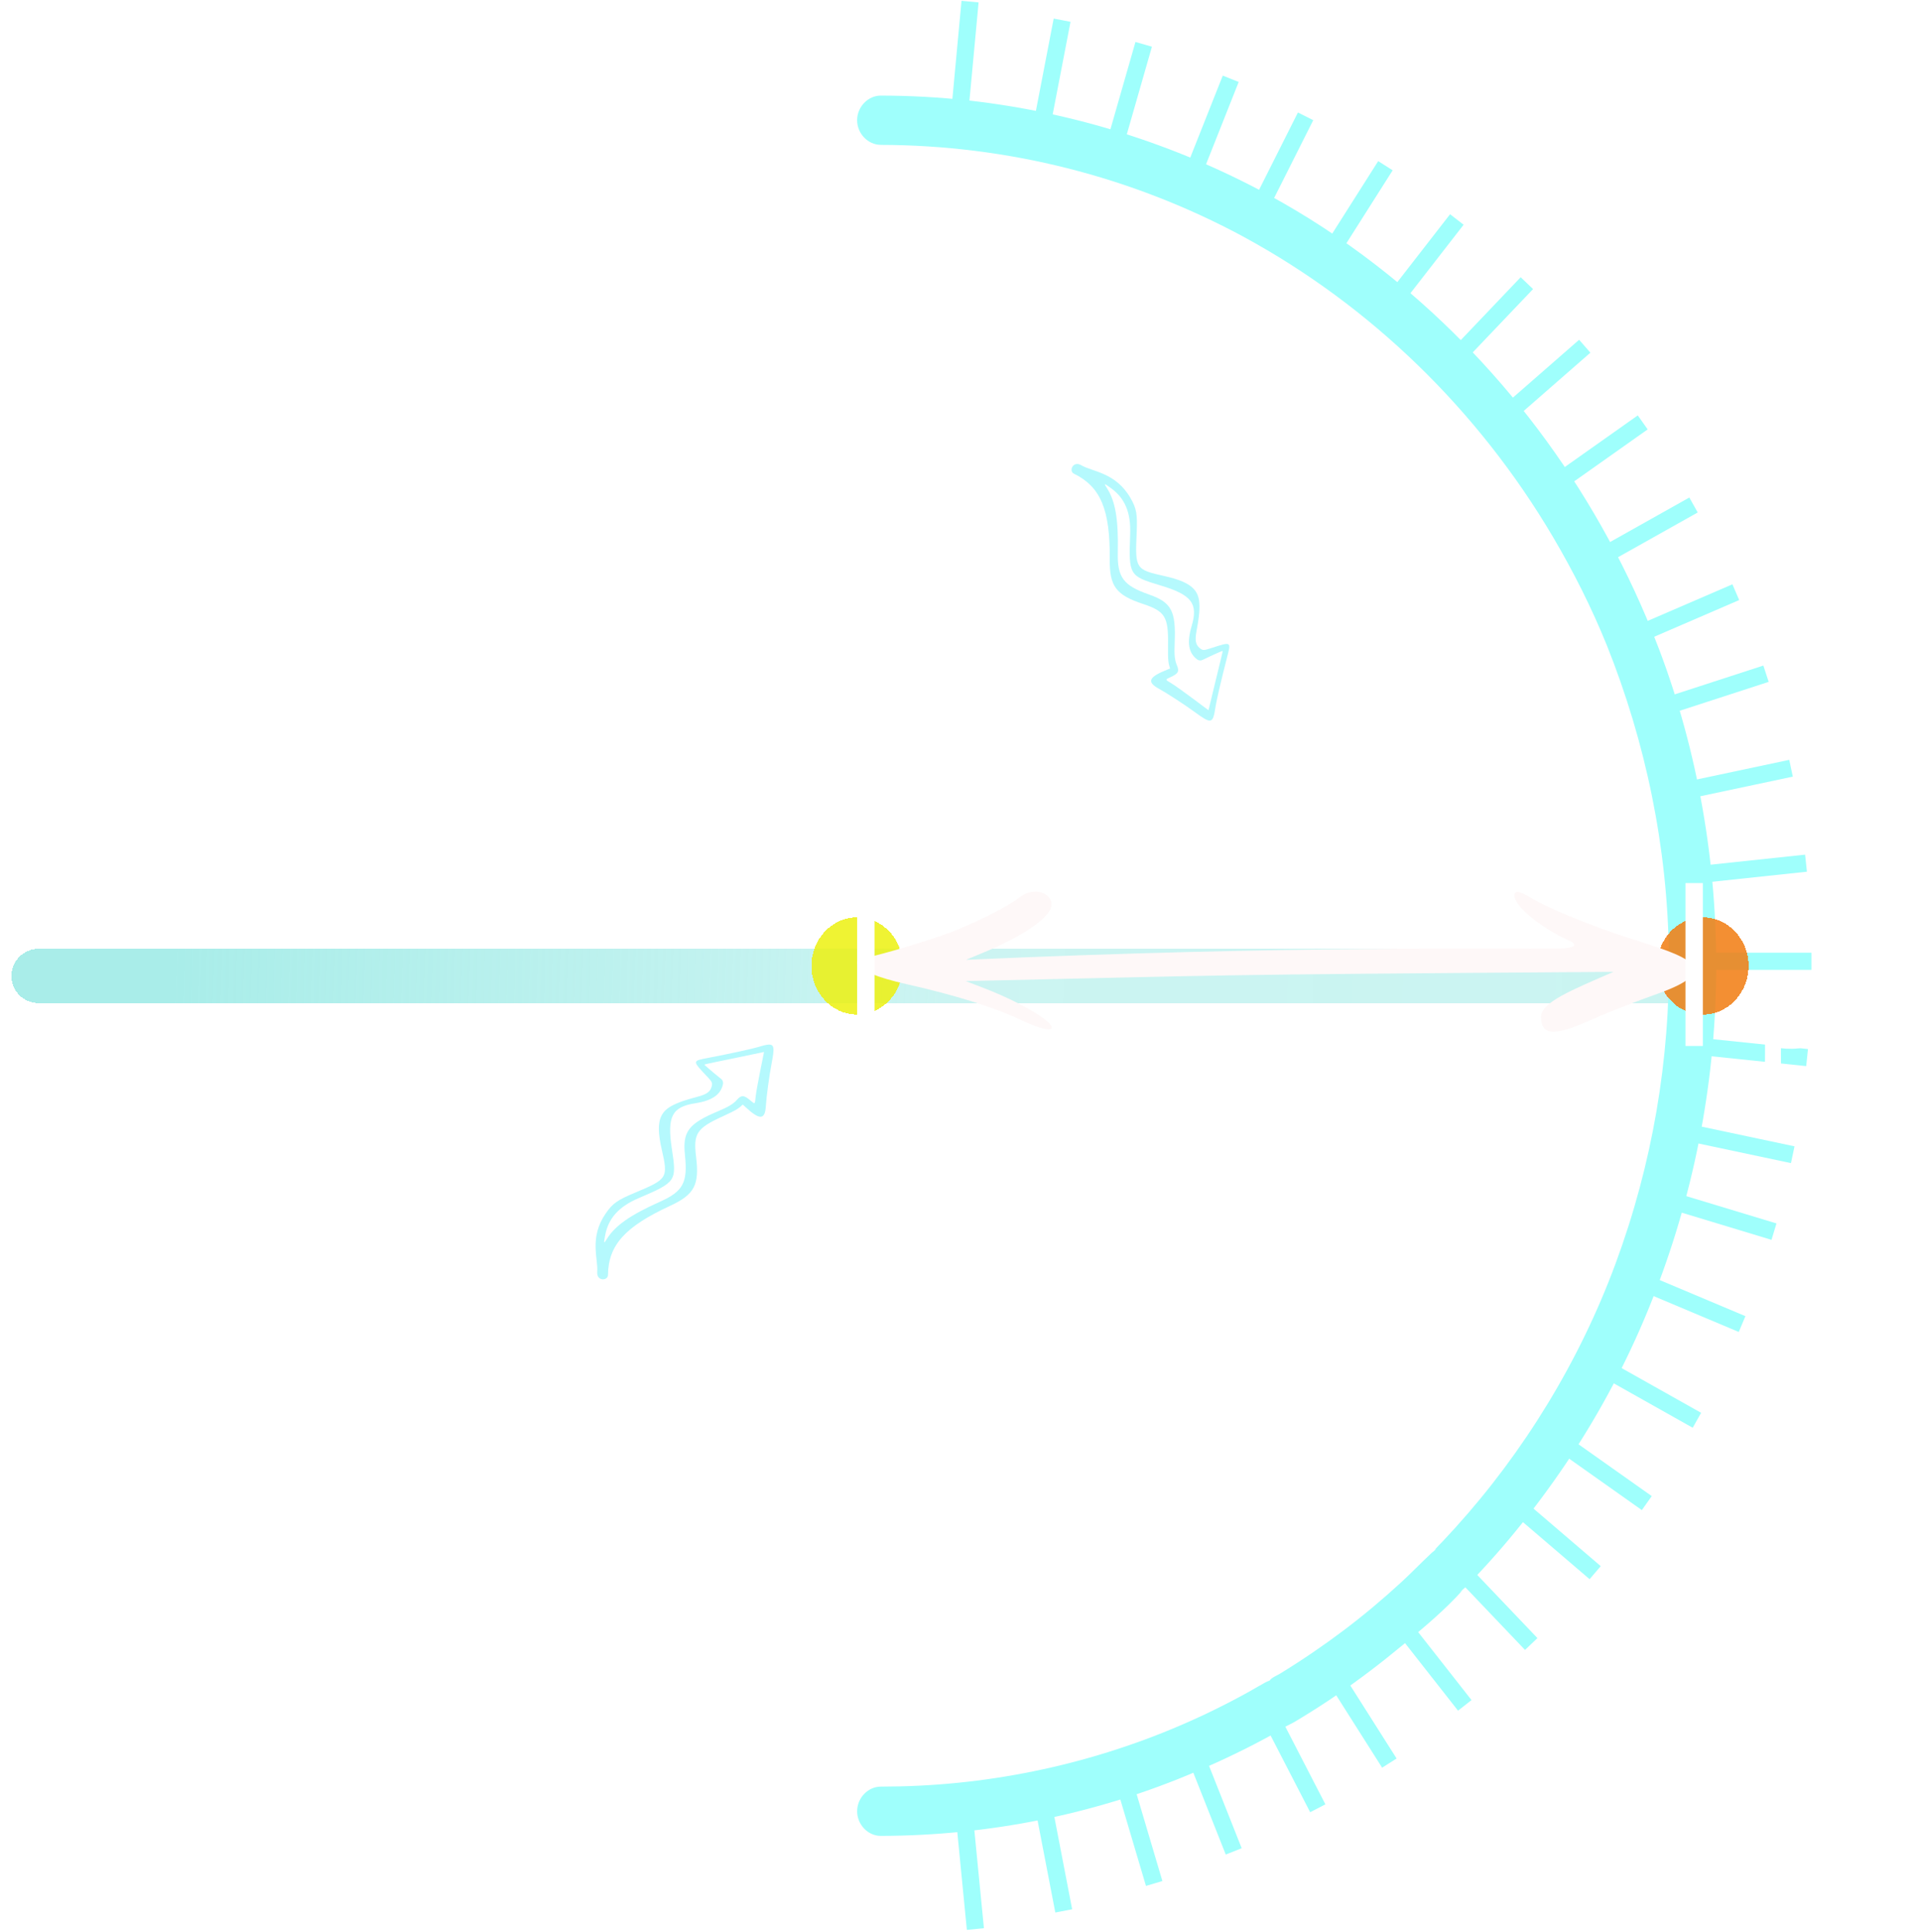 <svg id="concavewithradius" width="672" height="676" viewBox="0 0 672 676" fill="none"
    xmlns="http://www.w3.org/2000/svg">
    <g id="withradius">
        <g id="line" filter="url(#filter0_d_503_3)">
            <path d="M4 337.5C4 332.253 8.253 328 13.5 328H300H586.5C591.747 328 596 332.253 596 337.5C596 342.747 591.747 347 586.5 347H13.5C8.253 347 4 342.747 4 337.5Z" fill="url(#paint0_linear_503_3)" shape-rendering="crispEdges"/>
        </g>
        <g id="arrow-radius" clip-path="url(#clip0_503_3)">
            <g id="Group">
                <g id="Vector" filter="url(#filter1_d_503_3)">
                    <path fill-rule="evenodd" clip-rule="evenodd" d="M425.452 243.201C425.827 240.855 427.383 234.12 429.465 226.038C430.925 220.378 431.071 220.472 423.595 222.887C421.287 223.63 420.917 223.62 419.881 222.76C416.944 220.357 419.515 216.307 419.793 209.192C420.023 203.242 418.273 199.938 407.525 197.568C397.459 195.326 397.254 195.014 397.837 182.448C398.131 175.864 397.787 173.931 395.656 170.238C390.465 161.296 382.421 161.11 378.462 158.803C375.538 157.106 373.99 160.808 375.85 161.738C385.223 166.307 388.576 174.326 388.408 191.68C388.321 201.158 390.575 204.186 400.072 207.338C407.787 209.883 408.969 211.84 408.811 221.724C408.723 227.616 409.005 228.252 409.53 229.913L408.427 230.362C402.056 232.905 401.3 234.611 405.525 236.946C408.384 238.524 414.758 242.653 417.935 245.002C424.124 249.502 424.499 249.412 425.452 243.201ZM409.871 235.03C407.776 233.804 407.776 233.804 409.614 232.972C412.419 231.725 412.833 230.92 411.893 228.735C411.172 227.066 410.956 225.12 411.126 221.209C411.628 209.747 410.07 206.801 402.084 203.999C393.13 200.859 391.024 198 391.23 189.209C391.481 177.673 390.38 171.352 387.385 166.724C386.294 165.045 386.392 165.05 388.727 166.722C393.704 170.284 395.853 175.337 395.559 182.924C395.023 197.334 395.181 197.557 406.152 200.846C417.101 204.128 419.431 207.153 417.067 215.102C415.367 220.815 415.957 224.427 418.974 226.728C419.522 227.142 420.264 227.237 420.88 226.919C424.775 225.018 427.731 223.766 427.881 223.761C428.107 223.753 427.05 227.476 422.973 244.52C422.95 244.513 412.265 236.419 409.871 235.03Z" fill="#B5F9FD"/>
                </g>
            </g>
        </g>
        <g id="arrow-curve" clip-path="url(#clip1_503_3)">
            <g id="Group_2">
                <g id="Vector_2" filter="url(#filter2_d_503_3)">
                    <path fill-rule="evenodd" clip-rule="evenodd" d="M265.155 362.425C262.875 363.092 256.123 364.57 247.928 366.152C242.188 367.258 242.21 367.086 247.596 372.806C249.256 374.574 249.405 374.912 249.072 376.216C248.159 379.9 243.398 379.312 236.85 382.109C231.375 384.45 229.139 387.447 231.602 398.174C233.889 408.23 233.695 408.549 222.091 413.406C216.016 415.961 214.417 417.1 211.993 420.608C206.137 429.129 209.415 436.477 209.027 441.043C208.746 444.412 212.755 444.225 212.798 442.146C212.91 431.719 218.72 425.253 234.473 417.971C243.075 413.988 244.845 410.654 243.623 400.723C242.619 392.661 243.88 390.755 252.879 386.663C258.24 384.219 258.694 383.691 259.97 382.505L260.848 383.309C265.876 387.976 267.741 387.929 268.041 383.111C268.242 379.851 269.241 372.323 270.003 368.446C271.417 360.926 271.176 360.626 265.155 362.425ZM264.447 380.005C264.238 382.423 264.238 382.423 262.698 381.119C260.37 379.118 259.465 379.089 257.893 380.875C256.694 382.241 255.029 383.27 251.422 384.792C240.85 389.248 238.855 391.919 239.745 400.335C240.743 409.771 239.063 412.899 231.031 416.479C220.5 421.194 215.26 424.897 212.361 429.587C211.312 431.291 211.274 431.201 211.785 428.375C212.871 422.351 216.516 418.245 223.497 415.26C236.748 409.57 236.881 409.333 235.153 398.01C233.428 386.711 235.163 383.309 243.358 382.041C249.249 381.129 252.259 379.048 253.047 375.336C253.186 374.664 252.954 373.953 252.402 373.532C249.016 370.827 246.618 368.693 246.549 368.559C246.445 368.358 250.262 367.719 267.409 364.1C267.413 364.124 264.677 377.246 264.447 380.005Z" fill="#B5F9FD"/>
                </g>
            </g>
        </g>
        <g id="concavelens">
            <path id="Vector_3" d="M308.277 50.697C352.423 50.783 396.026 61.691 435.316 82.883C433.945 80.403 432.584 77.923 431.214 75.443C431.214 78.373 432.768 81.514 435.316 82.893C479.71 107.006 517.307 143.444 543.528 187.86C550.628 199.887 557.103 212.739 562.299 225.581C563.743 229.153 566.291 231.911 570.282 231.911H570.292L562.308 225.581C576.04 259.845 583.618 296.456 584.096 333.602C584.584 370.768 578.293 407.465 565.426 442.198C552.78 476.357 533.384 508.036 509.26 534.677C507.788 536.296 506.298 537.905 504.799 539.494C504.054 540.28 503.245 541.036 502.537 541.86C502.39 542.032 501.406 543.421 502.233 542.358C502.978 541.869 502.85 541.994 501.847 542.75C501.406 543.057 501.001 543.411 500.633 543.804C497.239 546.983 494.011 550.354 490.59 553.505C484.06 559.509 477.282 565.216 470.228 570.522C463.045 575.923 455.623 580.979 447.98 585.652C446.987 586.265 445.616 586.773 444.77 587.587C443.878 588.439 445.055 587.74 445.322 587.558C444.641 588.037 443.676 588.267 442.94 588.669C441.055 589.674 439.224 590.805 437.357 591.839C433.421 594.032 429.429 596.119 425.392 598.102C393.037 614.027 357.49 623.077 321.787 624.829C317.29 625.05 312.783 625.155 308.277 625.164C303.807 625.164 299.999 629.12 299.999 633.783C299.999 638.447 303.789 642.412 308.277 642.402C346.123 642.325 383.996 634.817 418.991 619.744C427.921 615.895 436.704 611.71 445.239 606.989C445.791 606.682 450.537 603.541 450.886 603.8C450.647 603.627 448.247 605.006 450.757 603.733C451.41 603.397 452.027 603.11 452.67 602.756C453.756 602.143 454.813 601.473 455.88 600.831C459.835 598.418 463.734 595.909 467.57 593.294C475.635 587.807 483.407 581.879 490.93 575.635C498.15 569.641 505.664 563.426 511.964 556.377C511.734 556.636 510.014 557.986 511.899 556.272C512.451 555.774 512.966 555.343 513.491 554.826C514.263 554.07 514.999 553.255 515.744 552.47C517.5 550.622 519.248 548.755 520.958 546.859C524.141 543.344 527.249 539.743 530.257 536.056C536.548 528.376 542.507 520.389 548.071 512.125C558.648 496.42 567.781 479.671 575.258 462.127C590.534 426.282 599.17 387.728 600.495 348.513C601.801 309.566 595.924 270.207 583.039 233.615C581.539 229.364 579.939 225.169 578.265 220.994C576.831 217.422 574.265 214.664 570.282 214.664H570.273C572.931 216.771 575.598 218.877 578.256 220.994C557.627 170 524.343 125.824 481.678 92.814C469.657 83.516 456.929 75.213 443.657 68.002C445.028 70.482 446.389 72.962 447.759 75.443C447.759 72.512 446.214 69.371 443.657 67.992C411.054 50.4 375.792 39.33 339.298 35.193C328.998 34.025 318.633 33.469 308.268 33.45C303.798 33.45 299.99 37.415 299.99 42.069C299.99 46.723 303.779 50.678 308.268 50.688L308.277 50.697Z" fill="#9FFFFC"/>
            <g id="Group_3">
                <g id="Group_4">
                    <path id="Vector_4" d="M633.999 336.37H592.4" stroke="#9FFFFC" stroke-width="6" stroke-miterlimit="10"/>
                    <path id="Vector_5" d="M534.405 99.077L507.65 127.155" stroke="#9FFFFC" stroke-width="6" stroke-miterlimit="10"/>
                    <path id="Vector_6" d="M535.93 575.262L509.148 547.165" stroke="#9FFFFC" stroke-width="6" stroke-miterlimit="10"/>
                    <path id="Vector_7" d="M430.755 27.57L416.232 64.181" stroke="#9FFFFC" stroke-width="6" stroke-miterlimit="10"/>
                    <path id="Vector_8" d="M431.802 647.823L417.289 611.222" stroke="#9FFFFC" stroke-width="6" stroke-miterlimit="10"/>
                    <path id="Vector_9" d="M609.729 463.305L572.27 447.533" stroke="#9FFFFC" stroke-width="6" stroke-miterlimit="10"/>
                    <path id="Vector_10" d="M570.281 223.292H570.29L607.529 207.213" stroke="#9FFFFC" stroke-width="6" stroke-miterlimit="10"/>
                    <path id="Vector_11" d="M371.736 7.067L363.9 47.748" stroke="#9FFFFC" stroke-width="6" stroke-miterlimit="10"/>
                    <path id="Vector_12" d="M372.307 668.651L364.471 627.99" stroke="#9FFFFC" stroke-width="6" stroke-miterlimit="10"/>
                    <path id="Vector_13" d="M484.898 57.985L464.223 90.583" stroke="#9FFFFC" stroke-width="6" stroke-miterlimit="10"/>
                    <path id="Vector_14" d="M486.277 616.929L465.602 584.331" stroke="#9FFFFC" stroke-width="6" stroke-miterlimit="10"/>
                    <path id="Vector_15" d="M576.38 525.953L544.043 503.085" stroke="#9FFFFC" stroke-width="6" stroke-miterlimit="10"/>
                    <path id="Vector_16" d="M574.954 147.802L542.645 170.641" stroke="#9FFFFC" stroke-width="6" stroke-miterlimit="10"/>
                    <path id="Vector_17" d="M626.863 268.818L586.451 277.389" stroke="#9FFFFC" stroke-width="6" stroke-miterlimit="10"/>
                    <path id="Vector_18" d="M627.46 404.056L587.029 395.485" stroke="#9FFFFC" stroke-width="6" stroke-miterlimit="10"/>
                </g>
                <g id="Group_5">
                    <path id="Vector_19" d="M341.386 675L337.211 632.261" stroke="#9FFFFC" stroke-width="6" stroke-miterlimit="10"/>
                    <path id="Vector_20" d="M632.105 302.039L590.811 306.425" stroke="#9FFFFC" stroke-width="6" stroke-miterlimit="10"/>
                    <path id="Vector_21" d="M509.894 76.802L486.221 107.274" stroke="#9FFFFC" stroke-width="6" stroke-miterlimit="10"/>
                    <path id="Vector_22" d="M558.308 550.296L528.537 524.823" stroke="#9FFFFC" stroke-width="6" stroke-miterlimit="10"/>
                    <path id="Vector_23" d="M400.294 15.514L389.184 54.25" stroke="#9FFFFC" stroke-width="6" stroke-miterlimit="10"/>
                    <path id="Vector_24" d="M461.223 632.739L443.418 598.226" stroke="#9FFFFC" stroke-width="6" stroke-miterlimit="10"/>
                    <path id="Vector_25" d="M620.894 430.965L581.586 419.071" stroke="#9FFFFC" stroke-width="6" stroke-miterlimit="10"/>
                    <path id="Vector_26" d="M592.731 176.703L557.801 196.316" stroke="#9FFFFC" stroke-width="6" stroke-miterlimit="10"/>
                    <path id="Vector_27" d="M339.519 0.565L335.527 43.419" stroke="#9FFFFC" stroke-width="6" stroke-miterlimit="10"/>
                    <path id="Vector_28" d="M403.962 659.055L392.539 620.549" stroke="#9FFFFC" stroke-width="6" stroke-miterlimit="10"/>
                    <path id="Vector_29" d="M439.49 75.452V75.442L456.955 40.709" stroke="#9FFFFC" stroke-width="6" stroke-miterlimit="10"/>
                    <path id="Vector_30" d="M512.671 596.732L488.832 566.366" stroke="#9FFFFC" stroke-width="6" stroke-miterlimit="10"/>
                    <path id="Vector_31" d="M593.919 496.975L558.961 477.315" stroke="#9FFFFC" stroke-width="6" stroke-miterlimit="10"/>
                    <path id="Vector_32" d="M554.666 121.15L525.217 146.873" stroke="#9FFFFC" stroke-width="6" stroke-miterlimit="10"/>
                    <path id="Vector_33" d="M618.106 235.741L579.156 248.392" stroke="#9FFFFC" stroke-width="6" stroke-miterlimit="10"/>
                    <path id="Vector_34" d="M632.481 370.06L591.168 365.77" stroke="#9FFFFC" stroke-width="6" stroke-miterlimit="10"/>
                </g>
            </g>
        </g>
        <path id="C" d="M310.672 393.266C310.073 393.747 309.37 394.19 308.562 394.594C307.768 394.984 306.928 395.323 306.043 395.609C305.158 395.883 304.253 396.098 303.328 396.254C302.417 396.41 301.544 396.488 300.711 396.488C298.693 396.488 296.876 396.156 295.262 395.492C293.66 394.815 292.299 393.858 291.18 392.621C290.06 391.371 289.201 389.861 288.602 388.09C288.016 386.319 287.723 384.333 287.723 382.133C287.723 380.453 287.885 378.917 288.211 377.523C288.549 376.117 289.018 374.854 289.617 373.734C290.229 372.615 290.952 371.638 291.785 370.805C292.618 369.958 293.536 369.255 294.539 368.695C295.555 368.122 296.629 367.699 297.762 367.426C298.908 367.139 300.086 366.996 301.297 366.996C302.195 366.996 303.042 367.048 303.836 367.152C304.63 367.243 305.392 367.4 306.121 367.621C306.863 367.829 307.579 368.109 308.27 368.461C308.973 368.799 309.676 369.223 310.379 369.73L309.012 374.418C307.762 373.441 306.531 372.745 305.32 372.328C304.122 371.898 302.879 371.684 301.59 371.684C300.405 371.684 299.305 371.892 298.289 372.309C297.273 372.725 296.395 373.35 295.652 374.184C294.91 375.017 294.331 376.059 293.914 377.309C293.497 378.546 293.289 379.991 293.289 381.645C293.289 383.22 293.471 384.633 293.836 385.883C294.214 387.12 294.747 388.174 295.438 389.047C296.141 389.906 296.993 390.564 297.996 391.02C298.999 391.475 300.132 391.703 301.395 391.703C302.124 391.703 302.866 391.618 303.621 391.449C304.376 391.28 305.112 391.039 305.828 390.727C306.557 390.401 307.247 390.017 307.898 389.574C308.562 389.132 309.161 388.637 309.695 388.09L310.672 393.266Z" fill="white"/>
        <path id="P" d="M623.328 368.504C623.328 370.444 623.341 372.156 623.367 373.641C623.393 375.112 623.478 376.232 623.621 377H617.469C617.612 376.219 617.697 375.092 617.723 373.621C617.749 372.137 617.762 370.431 617.762 368.504V354.676C617.762 353.764 617.749 352.918 617.723 352.137C617.71 351.342 617.684 350.633 617.645 350.008C617.605 349.383 617.547 348.875 617.469 348.484C618.589 348.458 619.721 348.426 620.867 348.387C621.349 348.374 621.863 348.367 622.41 348.367C622.957 348.354 623.51 348.341 624.07 348.328C624.643 348.315 625.21 348.309 625.77 348.309C626.329 348.296 626.87 348.289 627.391 348.289C628.966 348.289 630.405 348.478 631.707 348.855C633.009 349.233 634.122 349.799 635.047 350.555C635.971 351.297 636.688 352.228 637.195 353.348C637.716 354.467 637.977 355.776 637.977 357.273C637.977 358.784 637.716 360.138 637.195 361.336C636.674 362.534 635.939 363.549 634.988 364.383C634.051 365.216 632.918 365.861 631.59 366.316C630.262 366.759 628.797 366.98 627.195 366.98C626.479 366.98 625.815 366.967 625.203 366.941C624.591 366.902 623.966 366.85 623.328 366.785V368.504ZM623.328 362.547C623.745 362.612 624.24 362.664 624.812 362.703C625.398 362.729 625.997 362.742 626.609 362.742C628.51 362.742 629.949 362.306 630.926 361.434C631.915 360.561 632.41 359.24 632.41 357.469C632.41 356.766 632.306 356.121 632.098 355.535C631.889 354.936 631.551 354.428 631.082 354.012C630.626 353.595 630.034 353.27 629.305 353.035C628.589 352.801 627.716 352.684 626.688 352.684C626.31 352.684 625.971 352.69 625.672 352.703C625.372 352.703 625.092 352.71 624.832 352.723C624.585 352.723 624.337 352.729 624.09 352.742C623.855 352.755 623.602 352.768 623.328 352.781V362.547Z" fill="white"/>
        <g id="curvaturepoint" filter="url(#filter3_bd_503_3)">
            <ellipse cx="300" cy="338" rx="16" ry="17" fill="#EDF113" fill-opacity="0.86" shape-rendering="crispEdges"/>
        </g>
        <g id="point" filter="url(#filter4_bd_503_3)">
            <ellipse cx="596" cy="338" rx="16" ry="17" fill="#F17E13" fill-opacity="0.86" shape-rendering="crispEdges"/>
        </g>
        <g id="radiusline">
            <path id="Vector_35" fill-rule="evenodd" clip-rule="evenodd" d="M356.854 314.013C352.713 317.313 339.255 323.985 330.662 327.005C320.931 330.446 304.263 335.222 302.089 335.222C299.708 335.222 295.049 339.364 317.514 344.421C333.768 348.073 348.055 352.498 356.44 356.501C368.552 362.33 370.726 360.434 365.343 356.431C361.202 353.34 353.024 349.057 344.224 345.686L338.013 343.298C434.912 341.191 411.515 341.121 564.733 340.067C550.032 346.458 539.369 350.742 539.369 355.798C539.369 362.4 543.924 362.681 556.968 356.852C564.215 353.621 572.704 350.39 580.572 347.581C604.383 338.943 589.889 334.449 570.426 328.339C558.107 324.477 541.854 317.805 536.16 314.364C531.812 311.695 530.052 311.414 530.052 313.451C530.052 317.032 539.576 324.897 548.893 328.971C552.62 330.586 551.274 331.851 545.166 331.921C526.221 332.132 450.958 330.797 338.116 335.854L344.846 333.045C356.75 328.058 364.722 322.861 367.31 318.787C370.416 313.661 362.858 309.307 356.854 314.013Z" fill="#FEF8F8"/>
            <rect id="Rectangle 911" x="300" y="309" width="6.082" height="57" fill="white"/>
            <rect id="Rectangle 912" x="589.918" y="309" width="6.082" height="57" fill="white"/>
        </g>
    </g>
    <defs>
        <filter id="filter0_d_503_3" x="0" y="328" width="600" height="27" filterUnits="userSpaceOnUse" color-interpolation-filters="sRGB">
            <feFlood flood-opacity="0" result="BackgroundImageFix"/>
            <feColorMatrix in="SourceAlpha" type="matrix" values="0 0 0 0 0 0 0 0 0 0 0 0 0 0 0 0 0 0 127 0" result="hardAlpha"/>
            <feOffset dy="4"/>
            <feGaussianBlur stdDeviation="2"/>
            <feComposite in2="hardAlpha" operator="out"/>
            <feColorMatrix type="matrix" values="0 0 0 0 0 0 0 0 0 0 0 0 0 0 0 0 0 0 0.25 0"/>
            <feBlend mode="normal" in2="BackgroundImageFix" result="effect1_dropShadow_503_3"/>
            <feBlend mode="normal" in="SourceGraphic" in2="effect1_dropShadow_503_3" result="shape"/>
        </filter>
        <filter id="filter1_d_503_3" x="371.041" y="158.364" width="63.215" height="97.786" filterUnits="userSpaceOnUse" color-interpolation-filters="sRGB">
            <feFlood flood-opacity="0" result="BackgroundImageFix"/>
            <feColorMatrix in="SourceAlpha" type="matrix" values="0 0 0 0 0 0 0 0 0 0 0 0 0 0 0 0 0 0 127 0" result="hardAlpha"/>
            <feOffset dy="4"/>
            <feGaussianBlur stdDeviation="2"/>
            <feComposite in2="hardAlpha" operator="out"/>
            <feColorMatrix type="matrix" values="0 0 0 0 0 0 0 0 0 0 0 0 0 0 0 0 0 0 0.25 0"/>
            <feBlend mode="normal" in2="BackgroundImageFix" result="effect1_dropShadow_503_3"/>
            <feBlend mode="normal" in="SourceGraphic" in2="effect1_dropShadow_503_3" result="shape"/>
        </filter>
        <filter id="filter2_d_503_3" x="204.457" y="361.509" width="70.262" height="90.143" filterUnits="userSpaceOnUse" color-interpolation-filters="sRGB">
            <feFlood flood-opacity="0" result="BackgroundImageFix"/>
            <feColorMatrix in="SourceAlpha" type="matrix" values="0 0 0 0 0 0 0 0 0 0 0 0 0 0 0 0 0 0 127 0" result="hardAlpha"/>
            <feOffset dy="4"/>
            <feGaussianBlur stdDeviation="2"/>
            <feComposite in2="hardAlpha" operator="out"/>
            <feColorMatrix type="matrix" values="0 0 0 0 0 0 0 0 0 0 0 0 0 0 0 0 0 0 0.25 0"/>
            <feBlend mode="normal" in2="BackgroundImageFix" result="effect1_dropShadow_503_3"/>
            <feBlend mode="normal" in="SourceGraphic" in2="effect1_dropShadow_503_3" result="shape"/>
        </filter>
        <filter id="filter3_bd_503_3" x="253" y="290" width="94" height="96" filterUnits="userSpaceOnUse" color-interpolation-filters="sRGB">
            <feFlood flood-opacity="0" result="BackgroundImageFix"/>
            <feGaussianBlur in="BackgroundImageFix" stdDeviation="15.5"/>
            <feComposite in2="SourceAlpha" operator="in" result="effect1_backgroundBlur_503_3"/>
            <feColorMatrix in="SourceAlpha" type="matrix" values="0 0 0 0 0 0 0 0 0 0 0 0 0 0 0 0 0 0 127 0" result="hardAlpha"/>
            <feMorphology radius="3" operator="dilate" in="SourceAlpha" result="effect2_dropShadow_503_3"/>
            <feOffset/>
            <feGaussianBlur stdDeviation="4"/>
            <feComposite in2="hardAlpha" operator="out"/>
            <feColorMatrix type="matrix" values="0 0 0 0 0.955 0 0 0 0 0.889 0 0 0 0 0.299 0 0 0 0.38 0"/>
            <feBlend mode="normal" in2="effect1_backgroundBlur_503_3" result="effect2_dropShadow_503_3"/>
            <feBlend mode="normal" in="SourceGraphic" in2="effect2_dropShadow_503_3" result="shape"/>
        </filter>
        <filter id="filter4_bd_503_3" x="549" y="290" width="94" height="96" filterUnits="userSpaceOnUse" color-interpolation-filters="sRGB">
            <feFlood flood-opacity="0" result="BackgroundImageFix"/>
            <feGaussianBlur in="BackgroundImageFix" stdDeviation="15.5"/>
            <feComposite in2="SourceAlpha" operator="in" result="effect1_backgroundBlur_503_3"/>
            <feColorMatrix in="SourceAlpha" type="matrix" values="0 0 0 0 0 0 0 0 0 0 0 0 0 0 0 0 0 0 127 0" result="hardAlpha"/>
            <feMorphology radius="3" operator="dilate" in="SourceAlpha" result="effect2_dropShadow_503_3"/>
            <feOffset/>
            <feGaussianBlur stdDeviation="4"/>
            <feComposite in2="hardAlpha" operator="out"/>
            <feColorMatrix type="matrix" values="0 0 0 0 0.993 0 0 0 0 0.576 0 0 0 0 0.274 0 0 0 0.38 0"/>
            <feBlend mode="normal" in2="effect1_backgroundBlur_503_3" result="effect2_dropShadow_503_3"/>
            <feBlend mode="normal" in="SourceGraphic" in2="effect2_dropShadow_503_3" result="shape"/>
        </filter>
        <linearGradient id="paint0_linear_503_3" x1="60.681" y1="328" x2="550.88" y2="343.53" gradientUnits="userSpaceOnUse">
            <stop stop-color="#A9EDE9"/>
            <stop offset="0.547" stop-color="#A9EDE9" stop-opacity="0.6"/>
            <stop offset="1" stop-color="#A9EDE9" stop-opacity="0.61"/>
        </linearGradient>
        <clipPath id="clip0_503_3">
            <rect width="84.129" height="83.345" fill="white" transform="translate(451.873 174.766) rotate(106.567)"/>
        </clipPath>
        <clipPath id="clip1_503_3">
            <rect width="84.129" height="83.345" fill="white" transform="translate(192 367.871) rotate(-8.8)"/>
        </clipPath>
    </defs>
</svg>
